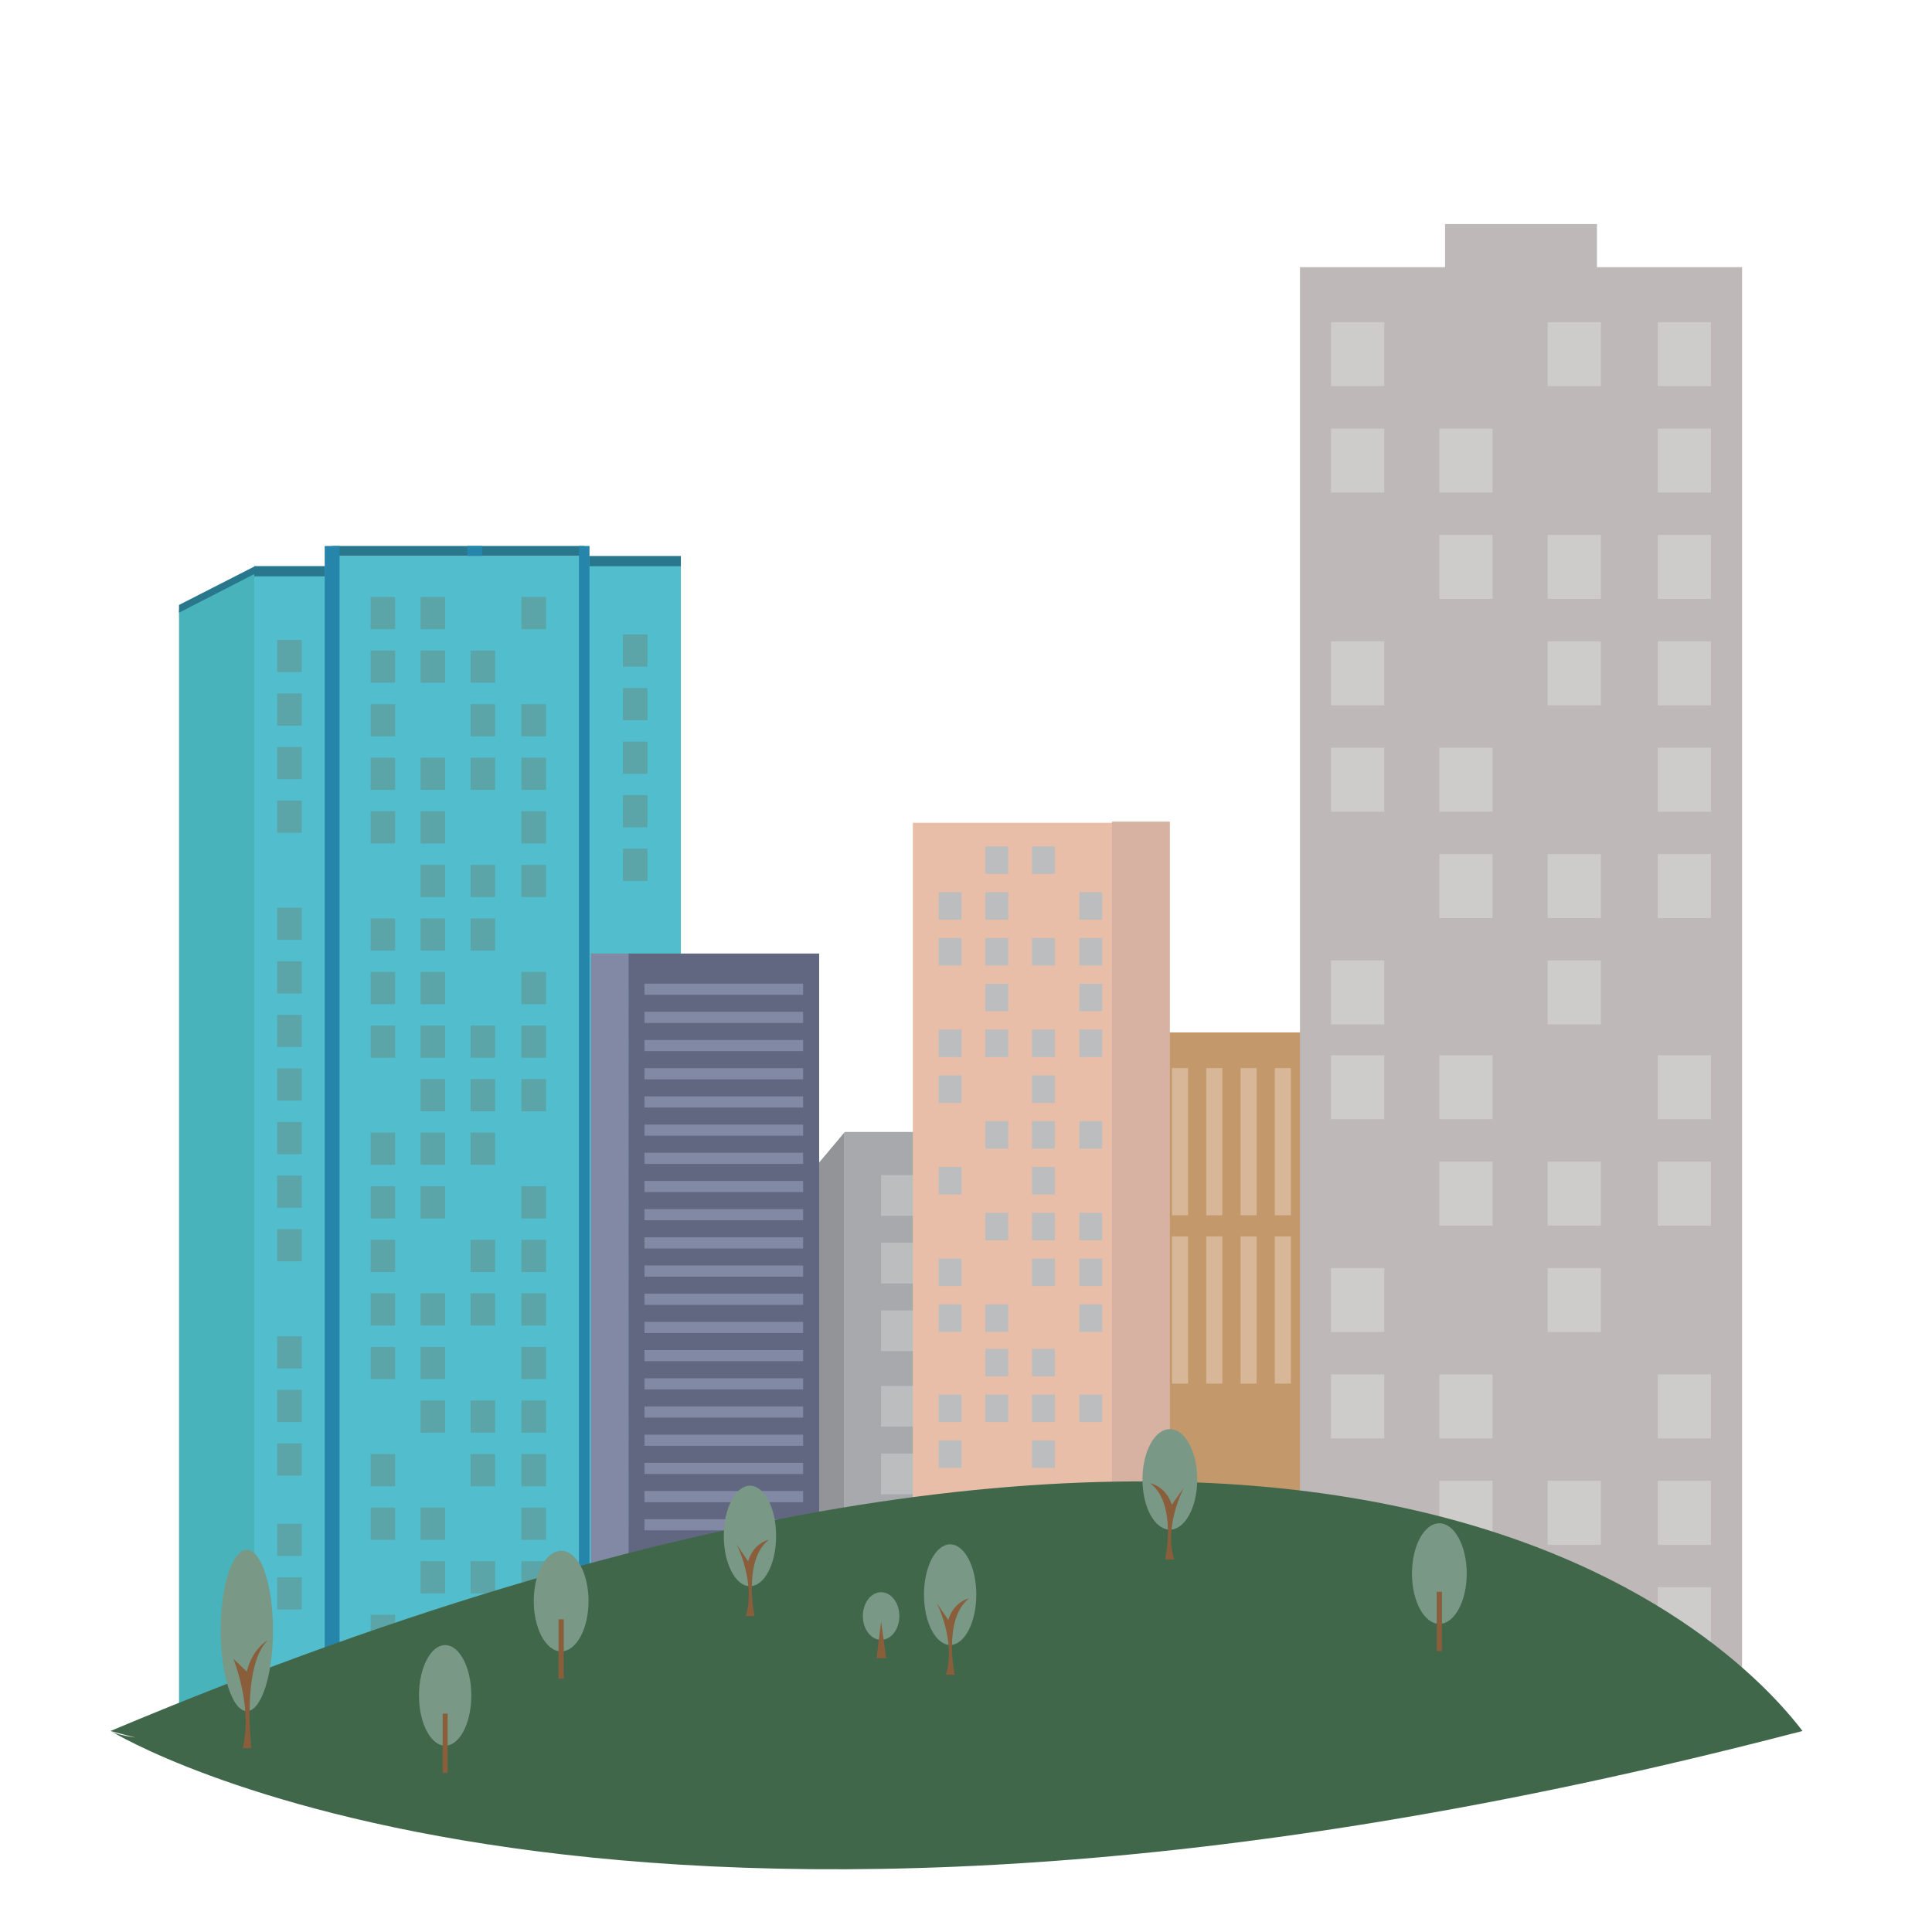 <?xml version="1.0" encoding="utf-8"?>
<!-- Generator: Adobe Illustrator 15.1.0, SVG Export Plug-In . SVG Version: 6.00 Build 0)  -->
<!DOCTYPE svg PUBLIC "-//W3C//DTD SVG 1.1//EN" "http://www.w3.org/Graphics/SVG/1.1/DTD/svg11.dtd">
<svg version="1.1" id="Layer_1" xmlns="http://www.w3.org/2000/svg" xmlns:xlink="http://www.w3.org/1999/xlink" x="0px" y="0px"
	 width="300px" height="300px" viewBox="0 0 300 300" enable-background="new 0 0 300 300" xml:space="preserve">
<g>
	<g>
		<polygon fill="#929497" points="119.659,189.475 119.659,242.314 131.135,242.314 131.135,175.826 		"/>
		<polygon fill="#A7A9AC" points="158.458,175.768 131.188,175.768 131.135,175.826 131.135,242.314 158.458,242.314 		"/>
		<rect x="136.818" y="182.461" fill="#BCBDBF" width="5.26" height="6.324"/>
		<rect x="136.818" y="215.201" fill="#BCBDBF" width="5.26" height="6.322"/>
		<rect x="136.818" y="192.971" fill="#BCBDBF" width="5.26" height="6.322"/>
		<rect x="136.818" y="225.707" fill="#BCBDBF" width="5.26" height="6.324"/>
		<rect x="136.818" y="203.475" fill="#BCBDBF" width="5.26" height="6.322"/>
		<rect x="136.818" y="236.213" fill="#BCBDBF" width="5.26" height="6.326"/>
	</g>
	<g>
		<rect x="177.163" y="160.312" fill="#C3996B" width="28.11" height="76.039"/>
		<g>
			<rect x="181.988" y="165.857" fill="#D7B797" width="2.496" height="22.854"/>
			<rect x="187.309" y="165.857" fill="#D7B797" width="2.498" height="22.854"/>
			<rect x="192.635" y="165.857" fill="#D7B797" width="2.493" height="22.854"/>
			<rect x="197.956" y="165.857" fill="#D7B797" width="2.493" height="22.854"/>
		</g>
		<g>
			<rect x="181.988" y="191.986" fill="#D7B797" width="2.496" height="22.857"/>
			<rect x="187.309" y="191.986" fill="#D7B797" width="2.498" height="22.857"/>
			<rect x="192.635" y="191.986" fill="#D7B797" width="2.493" height="22.857"/>
			<rect x="197.956" y="191.986" fill="#D7B797" width="2.493" height="22.857"/>
		</g>
	</g>
	<g>
		<polygon fill="#48B3BA" points="40.735,88.124 27.795,94.722 27.795,268.744 40.735,268.744 		"/>
		<polygon fill="#29778D" points="39.58,87.922 39.58,89.089 27.795,95.141 27.795,93.934 		"/>
		<rect x="51.573" y="84.779" fill="#29778D" width="39.175" height="1.574"/>
		<rect x="72.574" y="84.779" fill="#2585AA" width="2.302" height="1.574"/>
		<rect x="39.476" y="87.922" fill="#52BDCC" width="12.098" height="180.625"/>
		<rect x="90.748" y="86.353" fill="#52BDCC" width="14.975" height="182.194"/>
		<rect x="51.573" y="86.353" fill="#52BDCC" width="39.175" height="182.194"/>
		<rect x="39.476" y="87.922" fill="#29778D" width="10.945" height="1.57"/>
		<rect x="91.537" y="86.353" fill="#29778D" width="14.187" height="1.569"/>
		<rect x="89.901" y="84.779" fill="#2585AA" width="1.636" height="182.192"/>
		<rect x="50.421" y="84.779" fill="#2585AA" width="2.305" height="183.768"/>
		<rect x="80.968" y="92.698" fill="#5BA5A9" width="3.814" height="5.006"/>
		<rect x="80.968" y="109.334" fill="#5BA5A9" width="3.814" height="5.003"/>
		<rect x="80.968" y="117.653" fill="#5BA5A9" width="3.814" height="5.003"/>
		<rect x="80.968" y="125.971" fill="#5BA5A9" width="3.814" height="5.003"/>
		<rect x="80.968" y="134.29" fill="#5BA5A9" width="3.814" height="5.003"/>
		<rect x="80.968" y="150.926" fill="#5BA5A9" width="3.814" height="5.003"/>
		<rect x="80.968" y="159.244" fill="#5BA5A9" width="3.814" height="5.004"/>
		<rect x="80.968" y="167.562" fill="#5BA5A9" width="3.814" height="4.996"/>
		<rect x="80.968" y="184.193" fill="#5BA5A9" width="3.814" height="5.006"/>
		<rect x="80.968" y="192.516" fill="#5BA5A9" width="3.814" height="5.002"/>
		<rect x="80.968" y="200.834" fill="#5BA5A9" width="3.814" height="5.002"/>
		<rect x="80.968" y="209.152" fill="#5BA5A9" width="3.814" height="4.998"/>
		<rect x="80.968" y="217.467" fill="#5BA5A9" width="3.814" height="5.002"/>
		<rect x="57.541" y="92.698" fill="#5BA5A9" width="3.814" height="5.006"/>
		<rect x="65.305" y="92.698" fill="#5BA5A9" width="3.818" height="5.006"/>
		<rect x="57.541" y="101.016" fill="#5BA5A9" width="3.814" height="5.003"/>
		<rect x="73.073" y="101.016" fill="#5BA5A9" width="3.813" height="5.003"/>
		<rect x="65.305" y="101.016" fill="#5BA5A9" width="3.818" height="5.003"/>
		<rect x="57.541" y="109.334" fill="#5BA5A9" width="3.814" height="5.003"/>
		<rect x="73.073" y="109.334" fill="#5BA5A9" width="3.813" height="5.003"/>
		<rect x="57.541" y="117.653" fill="#5BA5A9" width="3.814" height="5.003"/>
		<rect x="73.073" y="117.653" fill="#5BA5A9" width="3.813" height="5.003"/>
		<rect x="65.305" y="117.653" fill="#5BA5A9" width="3.818" height="5.003"/>
		<rect x="57.541" y="125.971" fill="#5BA5A9" width="3.814" height="5.003"/>
		<rect x="65.305" y="125.971" fill="#5BA5A9" width="3.818" height="5.003"/>
		<rect x="73.073" y="134.29" fill="#5BA5A9" width="3.813" height="5.003"/>
		<rect x="65.305" y="134.29" fill="#5BA5A9" width="3.818" height="5.003"/>
		<rect x="57.541" y="142.608" fill="#5BA5A9" width="3.814" height="5.003"/>
		<rect x="73.073" y="142.608" fill="#5BA5A9" width="3.813" height="5.003"/>
		<rect x="65.305" y="142.608" fill="#5BA5A9" width="3.818" height="5.003"/>
		<rect x="57.541" y="150.926" fill="#5BA5A9" width="3.814" height="5.003"/>
		<rect x="65.305" y="150.926" fill="#5BA5A9" width="3.818" height="5.003"/>
		<rect x="57.541" y="159.244" fill="#5BA5A9" width="3.814" height="5.004"/>
		<rect x="73.073" y="159.244" fill="#5BA5A9" width="3.813" height="5.004"/>
		<rect x="65.305" y="159.244" fill="#5BA5A9" width="3.818" height="5.004"/>
		<rect x="73.073" y="167.562" fill="#5BA5A9" width="3.813" height="4.996"/>
		<rect x="65.305" y="167.562" fill="#5BA5A9" width="3.818" height="4.996"/>
		<rect x="57.541" y="175.875" fill="#5BA5A9" width="3.814" height="5.006"/>
		<rect x="73.073" y="175.875" fill="#5BA5A9" width="3.813" height="5.006"/>
		<rect x="65.305" y="175.875" fill="#5BA5A9" width="3.818" height="5.006"/>
		<rect x="57.541" y="184.193" fill="#5BA5A9" width="3.814" height="5.006"/>
		<rect x="65.305" y="184.193" fill="#5BA5A9" width="3.818" height="5.006"/>
		<rect x="57.541" y="192.516" fill="#5BA5A9" width="3.814" height="5.002"/>
		<rect x="73.073" y="192.516" fill="#5BA5A9" width="3.813" height="5.002"/>
		<rect x="57.541" y="200.834" fill="#5BA5A9" width="3.814" height="5.002"/>
		<rect x="73.073" y="200.834" fill="#5BA5A9" width="3.813" height="5.002"/>
		<rect x="65.305" y="200.834" fill="#5BA5A9" width="3.818" height="5.002"/>
		<rect x="57.541" y="209.152" fill="#5BA5A9" width="3.814" height="4.998"/>
		<rect x="65.305" y="209.152" fill="#5BA5A9" width="3.818" height="4.998"/>
		<rect x="73.073" y="217.467" fill="#5BA5A9" width="3.813" height="5.002"/>
		<rect x="65.305" y="217.467" fill="#5BA5A9" width="3.818" height="5.002"/>
		<rect x="80.968" y="225.785" fill="#5BA5A9" width="3.814" height="5.006"/>
		<rect x="80.968" y="234.104" fill="#5BA5A9" width="3.814" height="5.006"/>
		<rect x="80.968" y="242.426" fill="#5BA5A9" width="3.814" height="5"/>
		<rect x="80.968" y="250.74" fill="#5BA5A9" width="3.814" height="5.002"/>
		<rect x="57.541" y="225.785" fill="#5BA5A9" width="3.814" height="5.006"/>
		<rect x="73.073" y="225.785" fill="#5BA5A9" width="3.813" height="5.006"/>
		<rect x="57.541" y="234.104" fill="#5BA5A9" width="3.814" height="5.006"/>
		<rect x="65.305" y="234.104" fill="#5BA5A9" width="3.818" height="5.006"/>
		<rect x="73.073" y="242.426" fill="#5BA5A9" width="3.813" height="5"/>
		<rect x="65.305" y="242.426" fill="#5BA5A9" width="3.818" height="5"/>
		<rect x="57.541" y="250.74" fill="#5BA5A9" width="3.814" height="5.002"/>
		<rect x="65.305" y="250.74" fill="#5BA5A9" width="3.818" height="5.002"/>
		<rect x="96.723" y="98.515" fill="#5BA5A9" width="3.817" height="5.007"/>
		<rect x="43.038" y="99.362" fill="#5BA5A9" width="3.818" height="5.003"/>
		<rect x="96.723" y="106.837" fill="#5BA5A9" width="3.817" height="5.002"/>
		<rect x="43.038" y="107.68" fill="#5BA5A9" width="3.818" height="5.003"/>
		<rect x="96.723" y="115.155" fill="#5BA5A9" width="3.817" height="5.003"/>
		<rect x="43.038" y="115.999" fill="#5BA5A9" width="3.818" height="5.002"/>
		<rect x="96.723" y="123.466" fill="#5BA5A9" width="3.817" height="5.002"/>
		<rect x="43.038" y="124.31" fill="#5BA5A9" width="3.818" height="5.006"/>
		<rect x="96.723" y="131.784" fill="#5BA5A9" width="3.817" height="5.007"/>
		<rect x="43.038" y="244.924" fill="#5BA5A9" width="3.818" height="5.002"/>
		<rect x="96.723" y="250.74" fill="#5BA5A9" width="3.817" height="5.002"/>
		<rect x="43.038" y="140.951" fill="#5BA5A9" width="3.818" height="5.003"/>
		<rect x="96.723" y="148.422" fill="#5BA5A9" width="3.817" height="5.005"/>
		<rect x="43.038" y="149.265" fill="#5BA5A9" width="3.818" height="5.006"/>
		<rect x="96.723" y="156.74" fill="#5BA5A9" width="3.817" height="5.006"/>
		<rect x="43.038" y="157.584" fill="#5BA5A9" width="3.818" height="5.002"/>
		<rect x="96.723" y="165.059" fill="#5BA5A9" width="3.817" height="5.004"/>
		<rect x="43.038" y="165.902" fill="#5BA5A9" width="3.818" height="5.002"/>
		<rect x="96.723" y="173.379" fill="#5BA5A9" width="3.817" height="5"/>
		<rect x="43.038" y="174.225" fill="#5BA5A9" width="3.818" height="4.998"/>
		<rect x="96.723" y="181.699" fill="#5BA5A9" width="3.817" height="5.002"/>
		<rect x="43.038" y="182.537" fill="#5BA5A9" width="3.818" height="5.008"/>
		<rect x="96.723" y="190.014" fill="#5BA5A9" width="3.817" height="5.006"/>
		<rect x="43.038" y="190.857" fill="#5BA5A9" width="3.818" height="5.002"/>
		<rect x="96.723" y="198.332" fill="#5BA5A9" width="3.817" height="5.008"/>
		<rect x="43.038" y="236.604" fill="#5BA5A9" width="3.818" height="5.008"/>
		<rect x="96.723" y="236.604" fill="#5BA5A9" width="3.817" height="5.008"/>
		<rect x="43.038" y="207.494" fill="#5BA5A9" width="3.818" height="5.008"/>
		<rect x="96.723" y="214.965" fill="#5BA5A9" width="3.817" height="5.002"/>
		<rect x="43.038" y="215.812" fill="#5BA5A9" width="3.818" height="5.002"/>
		<rect x="96.723" y="223.283" fill="#5BA5A9" width="3.817" height="5.004"/>
		<rect x="43.038" y="224.129" fill="#5BA5A9" width="3.818" height="5.002"/>
	</g>
	<g>
		<rect x="97.584" y="148.065" fill="#626781" width="29.614" height="98.294"/>
		<rect x="100.075" y="152.738" fill="#8289A5" width="24.633" height="1.727"/>
		<rect x="100.075" y="157.113" fill="#8289A5" width="24.633" height="1.732"/>
		<rect x="100.075" y="161.494" fill="#8289A5" width="24.633" height="1.727"/>
		<rect x="100.075" y="165.869" fill="#8289A5" width="24.633" height="1.727"/>
		<rect x="100.075" y="222.777" fill="#8289A5" width="24.633" height="1.725"/>
		<rect x="100.075" y="227.148" fill="#8289A5" width="24.633" height="1.729"/>
		<rect x="100.075" y="231.525" fill="#8289A5" width="24.633" height="1.734"/>
		<rect x="100.075" y="235.904" fill="#8289A5" width="24.633" height="1.727"/>
		<rect x="100.075" y="170.248" fill="#8289A5" width="24.633" height="1.727"/>
		<rect x="100.075" y="174.625" fill="#8289A5" width="24.633" height="1.727"/>
		<rect x="100.075" y="178.998" fill="#8289A5" width="24.633" height="1.732"/>
		<rect x="100.075" y="183.379" fill="#8289A5" width="24.633" height="1.727"/>
		<rect x="100.075" y="187.754" fill="#8289A5" width="24.633" height="1.727"/>
		<rect x="100.075" y="192.135" fill="#8289A5" width="24.633" height="1.727"/>
		<rect x="100.075" y="196.51" fill="#8289A5" width="24.633" height="1.727"/>
		<rect x="100.075" y="200.885" fill="#8289A5" width="24.633" height="1.73"/>
		<rect x="100.075" y="205.264" fill="#8289A5" width="24.633" height="1.727"/>
		<rect x="100.075" y="209.639" fill="#8289A5" width="24.633" height="1.727"/>
		<rect x="100.075" y="214.02" fill="#8289A5" width="24.633" height="1.727"/>
		<rect x="100.075" y="218.395" fill="#8289A5" width="24.633" height="1.729"/>
		<rect x="91.756" y="148.065" fill="#8289A5" width="5.829" height="98.294"/>
	</g>
	<g>
		<rect x="141.746" y="127.761" fill="#E8BEA8" width="33.422" height="114.276"/>
		<rect x="172.673" y="127.582" fill="#D7B2A2" width="8.983" height="114.456"/>
		<rect x="167.601" y="138.537" fill="#BCBDBF" width="3.556" height="4.277"/>
		<rect x="167.601" y="145.649" fill="#BCBDBF" width="3.556" height="4.276"/>
		<rect x="167.601" y="152.76" fill="#BCBDBF" width="3.556" height="4.273"/>
		<rect x="167.601" y="159.869" fill="#BCBDBF" width="3.556" height="4.275"/>
		<rect x="167.601" y="174.092" fill="#BCBDBF" width="3.556" height="4.277"/>
		<rect x="167.601" y="188.311" fill="#BCBDBF" width="3.556" height="4.277"/>
		<rect x="167.601" y="195.424" fill="#BCBDBF" width="3.556" height="4.275"/>
		<rect x="167.601" y="202.535" fill="#BCBDBF" width="3.556" height="4.275"/>
		<rect x="160.24" y="131.425" fill="#BCBDBF" width="3.554" height="4.277"/>
		<rect x="153" y="131.425" fill="#BCBDBF" width="3.558" height="4.277"/>
		<rect x="145.758" y="138.537" fill="#BCBDBF" width="3.559" height="4.277"/>
		<rect x="153" y="138.537" fill="#BCBDBF" width="3.558" height="4.277"/>
		<rect x="145.758" y="145.649" fill="#BCBDBF" width="3.559" height="4.276"/>
		<rect x="160.24" y="145.649" fill="#BCBDBF" width="3.554" height="4.276"/>
		<rect x="153" y="145.649" fill="#BCBDBF" width="3.558" height="4.276"/>
		<rect x="153" y="152.76" fill="#BCBDBF" width="3.558" height="4.273"/>
		<rect x="145.758" y="159.869" fill="#BCBDBF" width="3.559" height="4.275"/>
		<rect x="160.24" y="159.869" fill="#BCBDBF" width="3.554" height="4.275"/>
		<rect x="153" y="159.869" fill="#BCBDBF" width="3.558" height="4.275"/>
		<rect x="145.758" y="166.98" fill="#BCBDBF" width="3.559" height="4.279"/>
		<rect x="160.24" y="166.98" fill="#BCBDBF" width="3.554" height="4.279"/>
		<rect x="160.24" y="174.092" fill="#BCBDBF" width="3.554" height="4.277"/>
		<rect x="153" y="174.092" fill="#BCBDBF" width="3.558" height="4.277"/>
		<rect x="145.758" y="181.199" fill="#BCBDBF" width="3.559" height="4.277"/>
		<rect x="160.24" y="181.199" fill="#BCBDBF" width="3.554" height="4.277"/>
		<rect x="160.24" y="188.311" fill="#BCBDBF" width="3.554" height="4.277"/>
		<rect x="153" y="188.311" fill="#BCBDBF" width="3.558" height="4.277"/>
		<rect x="145.758" y="195.424" fill="#BCBDBF" width="3.559" height="4.275"/>
		<rect x="160.24" y="195.424" fill="#BCBDBF" width="3.554" height="4.275"/>
		<rect x="145.758" y="202.535" fill="#BCBDBF" width="3.559" height="4.275"/>
		<rect x="153" y="202.535" fill="#BCBDBF" width="3.558" height="4.275"/>
		<rect x="167.601" y="216.547" fill="#BCBDBF" width="3.556" height="4.275"/>
		<rect x="160.24" y="209.434" fill="#BCBDBF" width="3.554" height="4.277"/>
		<rect x="153" y="209.434" fill="#BCBDBF" width="3.558" height="4.277"/>
		<rect x="145.758" y="216.547" fill="#BCBDBF" width="3.559" height="4.275"/>
		<rect x="160.24" y="216.547" fill="#BCBDBF" width="3.554" height="4.275"/>
		<rect x="153" y="216.547" fill="#BCBDBF" width="3.558" height="4.275"/>
		<rect x="145.758" y="223.658" fill="#BCBDBF" width="3.559" height="4.271"/>
		<rect x="160.24" y="223.658" fill="#BCBDBF" width="3.554" height="4.271"/>
	</g>
	<g>
		<rect x="201.86" y="41.485" fill="#BEB8B8" width="68.646" height="223.897"/>
		<rect x="224.389" y="34.795" fill="#BEB8B8" width="23.587" height="9.507"/>
		<rect x="257.428" y="50.028" fill="#CECBCB" width="8.256" height="9.932"/>
		<rect x="257.428" y="66.547" fill="#CECBCB" width="8.256" height="9.936"/>
		<rect x="257.428" y="83.059" fill="#CECBCB" width="8.256" height="9.94"/>
		<rect x="257.428" y="99.582" fill="#CECBCB" width="8.256" height="9.943"/>
		<rect x="257.428" y="116.102" fill="#CECBCB" width="8.256" height="9.943"/>
		<rect x="257.428" y="132.625" fill="#CECBCB" width="8.256" height="9.935"/>
		<rect x="206.678" y="50.028" fill="#CECBCB" width="8.271" height="9.932"/>
		<rect x="240.323" y="50.028" fill="#CECBCB" width="8.262" height="9.932"/>
		<rect x="206.678" y="66.547" fill="#CECBCB" width="8.271" height="9.936"/>
		<rect x="223.502" y="66.547" fill="#CECBCB" width="8.266" height="9.936"/>
		<rect x="240.323" y="83.059" fill="#CECBCB" width="8.262" height="9.94"/>
		<rect x="223.502" y="83.059" fill="#CECBCB" width="8.266" height="9.94"/>
		<rect x="206.678" y="99.582" fill="#CECBCB" width="8.271" height="9.943"/>
		<rect x="240.323" y="99.582" fill="#CECBCB" width="8.262" height="9.943"/>
		<rect x="206.678" y="116.102" fill="#CECBCB" width="8.271" height="9.943"/>
		<rect x="223.502" y="116.102" fill="#CECBCB" width="8.266" height="9.943"/>
		<rect x="240.323" y="132.625" fill="#CECBCB" width="8.262" height="9.935"/>
		<rect x="223.502" y="132.625" fill="#CECBCB" width="8.266" height="9.935"/>
		<rect x="206.678" y="149.14" fill="#CECBCB" width="8.271" height="9.936"/>
		<rect x="240.323" y="149.14" fill="#CECBCB" width="8.262" height="9.936"/>
		<rect x="257.428" y="163.859" fill="#CECBCB" width="8.256" height="9.932"/>
		<rect x="257.428" y="180.379" fill="#CECBCB" width="8.256" height="9.936"/>
		<rect x="257.428" y="213.418" fill="#CECBCB" width="8.256" height="9.943"/>
		<rect x="257.428" y="229.938" fill="#CECBCB" width="8.256" height="9.943"/>
		<rect x="257.428" y="246.461" fill="#CECBCB" width="8.256" height="9.932"/>
		<rect x="206.678" y="163.859" fill="#CECBCB" width="8.271" height="9.932"/>
		<rect x="223.502" y="163.859" fill="#CECBCB" width="8.266" height="9.932"/>
		<rect x="240.323" y="180.379" fill="#CECBCB" width="8.262" height="9.936"/>
		<rect x="223.502" y="180.379" fill="#CECBCB" width="8.266" height="9.936"/>
		<rect x="206.678" y="196.898" fill="#CECBCB" width="8.271" height="9.936"/>
		<rect x="240.323" y="196.898" fill="#CECBCB" width="8.262" height="9.936"/>
		<rect x="206.678" y="213.418" fill="#CECBCB" width="8.271" height="9.943"/>
		<rect x="223.502" y="213.418" fill="#CECBCB" width="8.266" height="9.943"/>
		<rect x="240.323" y="229.938" fill="#CECBCB" width="8.262" height="9.943"/>
		<rect x="223.502" y="229.938" fill="#CECBCB" width="8.266" height="9.943"/>
		<rect x="206.678" y="246.461" fill="#CECBCB" width="8.271" height="9.932"/>
		<rect x="223.502" y="246.461" fill="#CECBCB" width="8.266" height="9.932"/>
	</g>
	<g>
		<path fill="none" d="M17.252,268.814c0.696,0.422,2.14,0.742,3.769,0.998L17.252,268.814z"/>
		<path fill="#41674B" d="M279.893,268.789c-10.875-14.275-73.485-79.574-262.741,0l0.094,0.025
			c0.666,0.402,78.245,47.83,261.237,0.334l0.058-0.004L279.893,268.789z M21.021,269.812c-1.629-0.256-3.073-0.576-3.769-0.998
			L21.021,269.812z"/>
	</g>
	<g>
		<ellipse fill="#7A9886" cx="87.136" cy="248.619" rx="4.252" ry="7.805"/>
		<rect x="86.731" y="251.447" fill="#8A5D3B" width="0.805" height="9.217"/>
	</g>
	<g>
		<path fill="#7A9886" d="M42.389,253.176c0,6.916-1.817,12.527-4.06,12.527c-2.245,0-4.063-5.611-4.063-12.527
			c0-6.914,1.818-12.525,4.063-12.525C40.572,240.65,42.389,246.262,42.389,253.176z"/>
		<path fill="#8A5D3B" d="M36.238,257.58c0,0,3.047,7.449,1.438,13.881h1.354c0,0-1.523-12.783,2.54-16.756
			c0,0-2.383,1.266-3.242,4.863L36.238,257.58z"/>
	</g>
	<g>
		<path fill="#7A9886" d="M120.516,238.502c0,4.309-1.82,7.803-4.061,7.803c-2.245,0-4.063-3.494-4.063-7.803
			c0-4.311,1.818-7.807,4.063-7.807C118.695,230.695,120.516,234.191,120.516,238.502z"/>
		<path fill="#8A5D3B" d="M114.364,239.77c0,0,3.048,5.988,1.438,11.16h1.355c0,0-1.837-8.641,2.224-11.842
			c0,0-2.359,0.465-3.217,3.359L114.364,239.77z"/>
	</g>
	<g>
		<path fill="#7A9886" d="M151.6,247.611c0,4.314-1.819,7.812-4.061,7.812c-2.244,0-4.064-3.498-4.064-7.812
			c0-4.305,1.82-7.805,4.064-7.805C149.78,239.807,151.6,243.307,151.6,247.611z"/>
		<path fill="#8A5D3B" d="M145.448,248.885c0,0,3.048,5.988,1.438,11.16h1.354c0,0-1.84-8.641,2.224-11.844
			c0,0-2.354,0.467-3.217,3.361L145.448,248.885z"/>
	</g>
	<g>
		<path fill="#7A9886" d="M73.185,263.262c0,4.307-1.818,7.805-4.062,7.805c-2.243,0-4.062-3.498-4.062-7.805
			c0-4.309,1.819-7.809,4.062-7.809C71.366,255.453,73.185,258.953,73.185,263.262z"/>
		<rect x="68.74" y="266.09" fill="#8A5D3B" width="0.769" height="9.215"/>
	</g>
	<g>
		<path fill="#7A9886" d="M177.402,229.717c0,4.314,1.902,7.805,4.254,7.805c2.348,0,4.251-3.49,4.251-7.805
			c0-4.312-1.903-7.805-4.251-7.805C179.305,221.912,177.402,225.404,177.402,229.717z"/>
		<path fill="#8A5D3B" d="M183.842,230.988c0,0-3.191,5.99-1.507,11.166h-1.417c0,0,1.924-8.648-2.33-11.848
			c0,0,2.467,0.463,3.366,3.359L183.842,230.988z"/>
	</g>
	<g>
		<path fill="#7A9886" d="M219.251,244.344c0,4.305,1.903,7.805,4.251,7.805c2.347,0,4.25-3.5,4.25-7.805
			c0-4.314-1.903-7.807-4.25-7.807C221.154,236.537,219.251,240.029,219.251,244.344z"/>
		<rect x="223.099" y="247.168" fill="#8A5D3B" width="0.807" height="9.217"/>
	</g>
	<g>
		<path fill="#7A9886" d="M139.653,250.941c0,2.043-1.27,3.697-2.832,3.697c-1.568,0-2.838-1.654-2.838-3.697
			s1.271-3.703,2.838-3.703C138.384,247.238,139.653,248.898,139.653,250.941z"/>
		<polygon fill="#8A5D3B" points="136.818,251.803 136.106,257.492 137.604,257.492 		"/>
	</g>
</g>
</svg>
